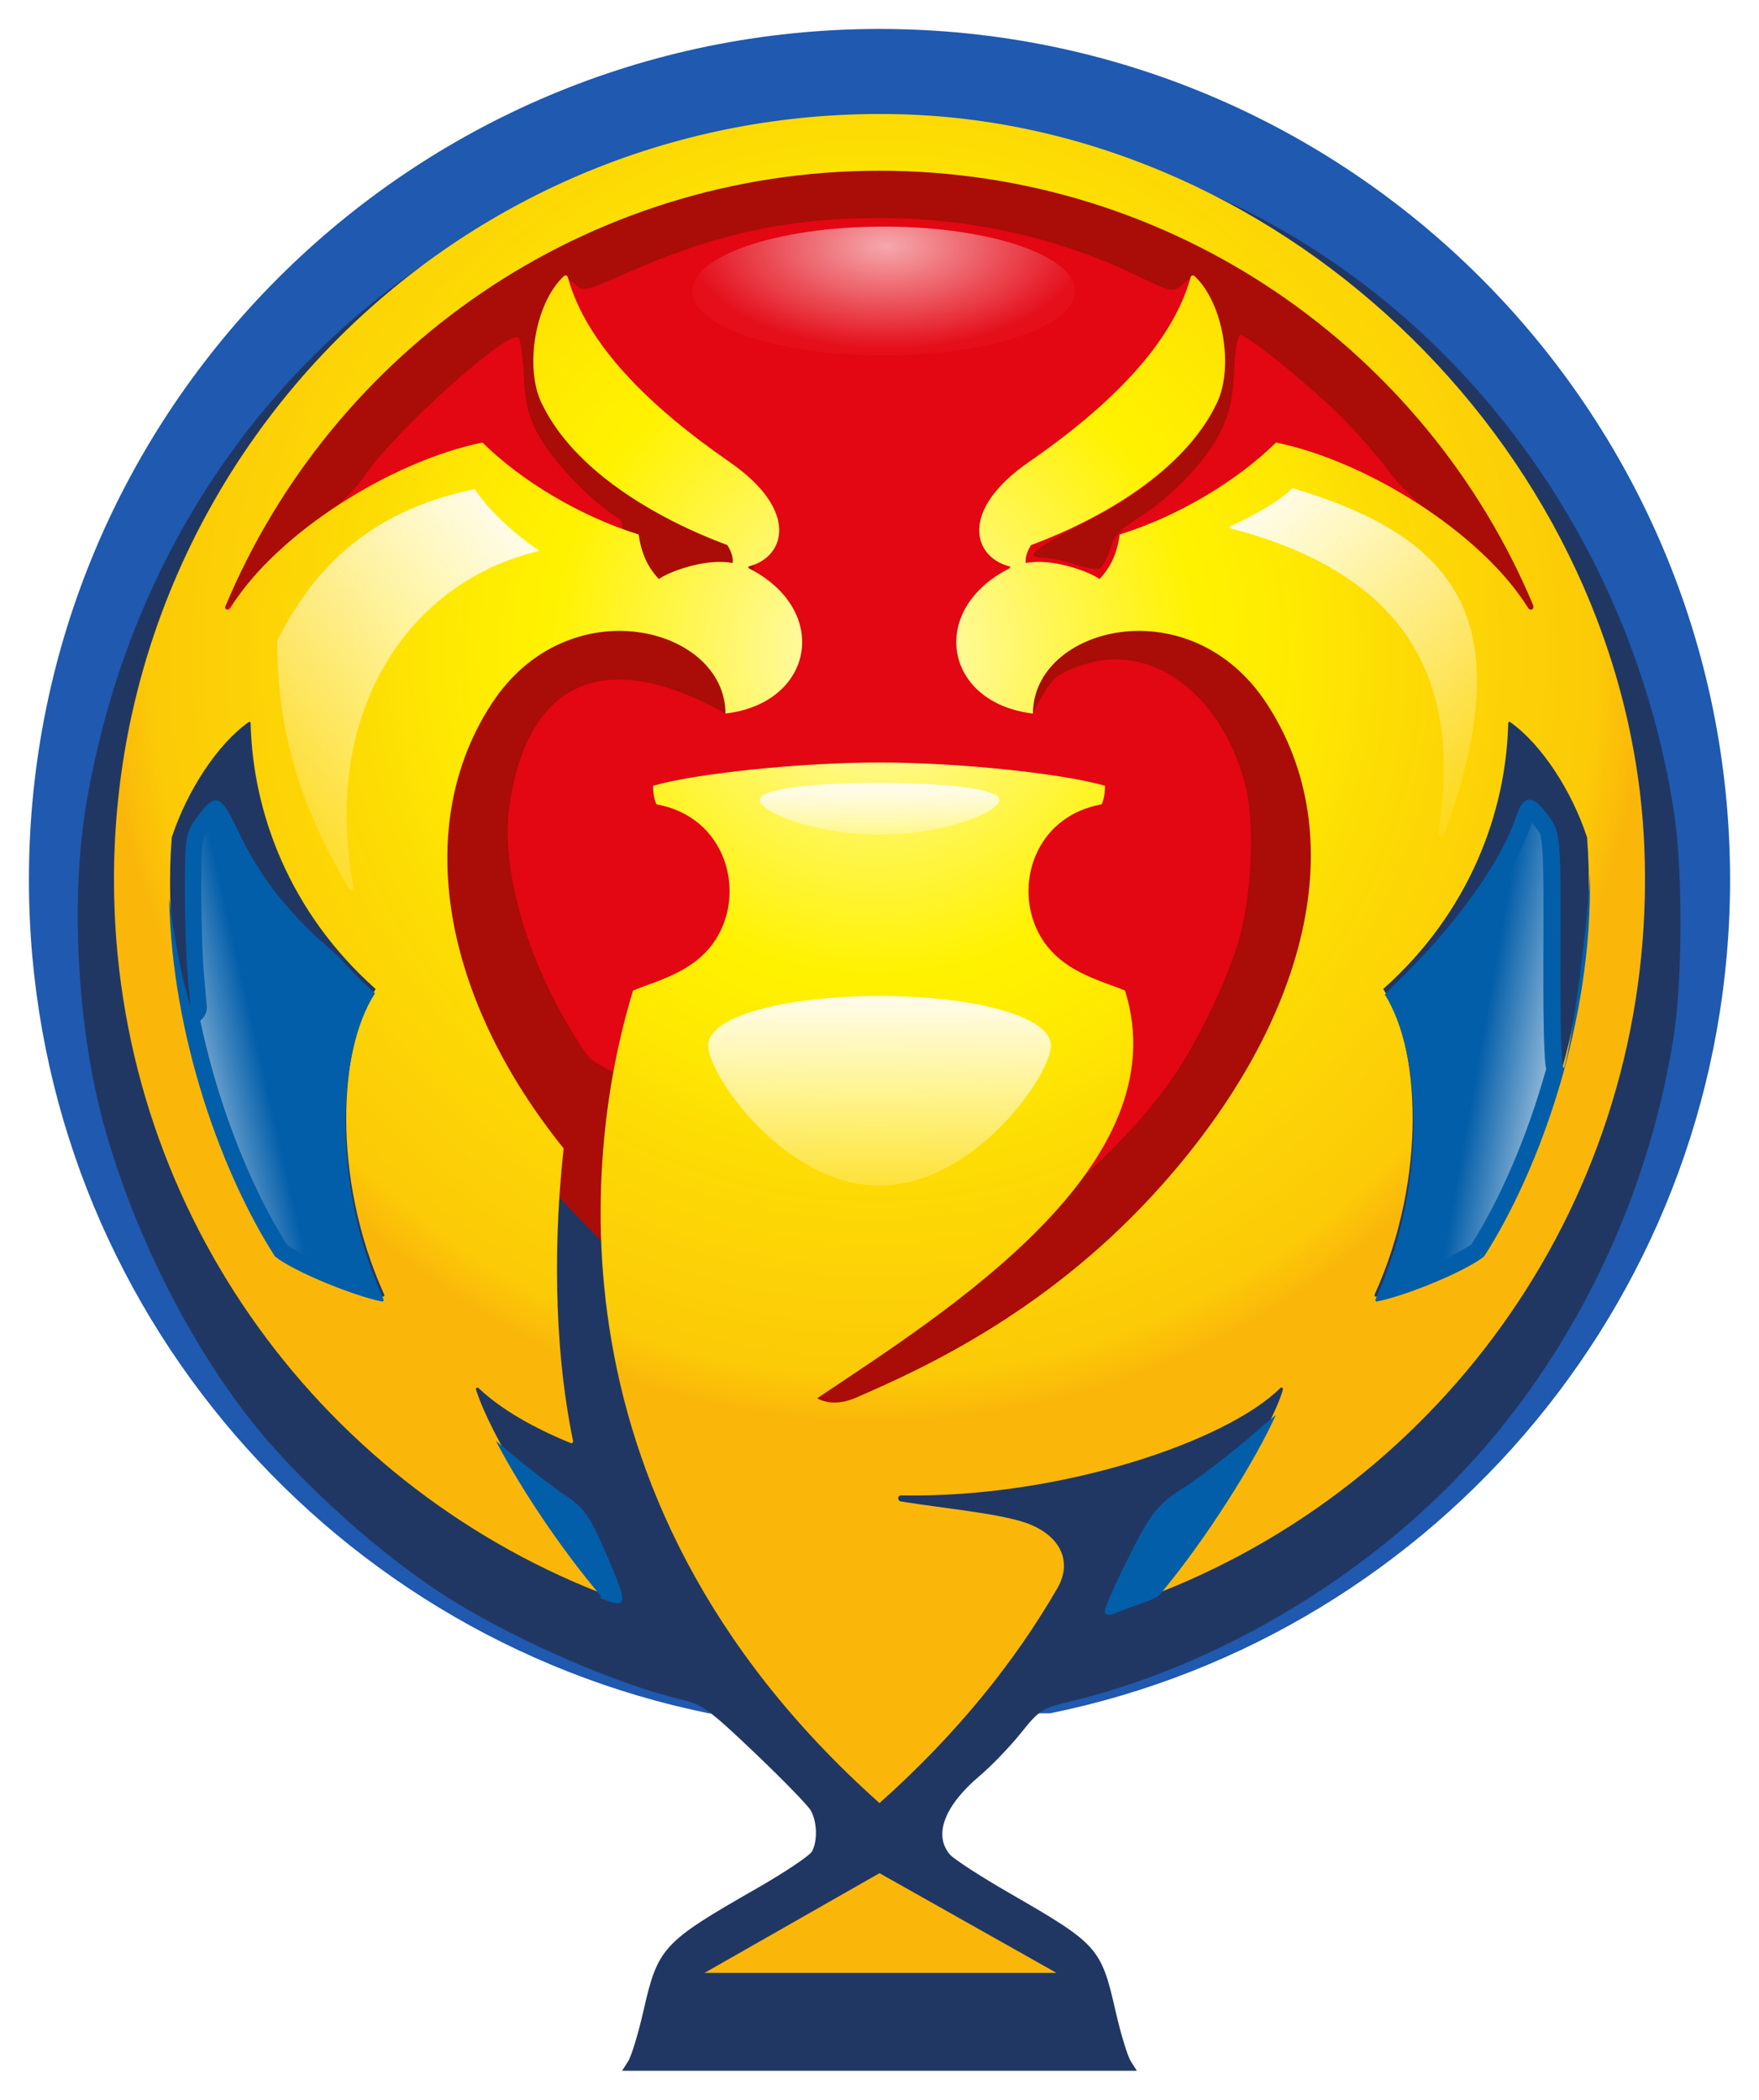 <?xml version="1.0" encoding="UTF-8" standalone="no"?>
<!-- Created with Inkscape (http://www.inkscape.org/) -->

<svg
   xmlns:dc="http://purl.org/dc/elements/1.1/"
   xmlns:cc="http://creativecommons.org/ns#"
   xmlns:rdf="http://www.w3.org/1999/02/22-rdf-syntax-ns#"
   xmlns:svg="http://www.w3.org/2000/svg"
   xmlns="http://www.w3.org/2000/svg"
   xmlns:xlink="http://www.w3.org/1999/xlink"
   xmlns:sodipodi="http://sodipodi.sourceforge.net/DTD/sodipodi-0.dtd"
   xmlns:inkscape="http://www.inkscape.org/namespaces/inkscape"
   width="289.469"
   height="345.46"
   viewBox="0 0 115.061 137.316"
   version="1.1"
   id="svg1338"
   inkscape:version="0.92.3 (2405546, 2018-03-11)"
   sodipodi:docname="Cupa and Supercupa Romaniei 2016 logo.svg">
  <defs
     id="defs1332">
    <linearGradient
       inkscape:collect="always"
       id="linearGradient2312">
      <stop
         style="stop-color:#ffffff;stop-opacity:0.537"
         offset="0"
         id="stop2308" />
      <stop
         style="stop-color:#ffffff;stop-opacity:0;"
         offset="1"
         id="stop2310" />
    </linearGradient>
    <linearGradient
       inkscape:collect="always"
       id="linearGradient2304">
      <stop
         style="stop-color:#ffffff;stop-opacity:0.388"
         offset="0"
         id="stop2300" />
      <stop
         style="stop-color:#ffffff;stop-opacity:0;"
         offset="1"
         id="stop2302" />
    </linearGradient>
    <linearGradient
       x1="404.151"
       y1="682.915"
       x2="420.51"
       y2="697.196"
       gradientUnits="userSpaceOnUse"
       spreadMethod="pad"
       id="linearGradient370"
       gradientTransform="matrix(1.151,0,0,-1.151,-504.965,953.425)">
      <stop
         style="stop-opacity:0.109;stop-color:#fffbe4"
         offset="0"
         id="stop366" />
      <stop
         style="stop-opacity:1;stop-color:#fffbe4"
         offset="1"
         id="stop368" />
    </linearGradient>
    <linearGradient
       x1="442.19"
       y1="669.82"
       x2="442.19"
       y2="656.263"
       gradientUnits="userSpaceOnUse"
       spreadMethod="pad"
       id="linearGradient352"
       gradientTransform="matrix(1.151,0,0,-1.151,-504.965,953.425)">
      <stop
         style="stop-opacity:1;stop-color:#fffbe4"
         offset="0"
         id="stop348" />
      <stop
         style="stop-opacity:0;stop-color:#fffbe4"
         offset="1"
         id="stop350" />
    </linearGradient>
    <linearGradient
       x1="442.19"
       y1="681.85"
       x2="442.19"
       y2="677.99"
       gradientUnits="userSpaceOnUse"
       spreadMethod="pad"
       id="linearGradient334"
       gradientTransform="matrix(1.151,0,0,-1.151,-504.965,953.425)">
      <stop
         style="stop-opacity:1;stop-color:#fffbe4"
         offset="0"
         id="stop330" />
      <stop
         style="stop-opacity:0.02;stop-color:#fffbe4"
         offset="1"
         id="stop332" />
    </linearGradient>
    <linearGradient
       x1="465.639"
       y1="698.877"
       x2="480.269"
       y2="681.91"
       gradientUnits="userSpaceOnUse"
       spreadMethod="pad"
       id="linearGradient316"
       gradientTransform="matrix(1.151,0,0,-1.151,-504.965,953.425)">
      <stop
         style="stop-opacity:1;stop-color:#fffbe4"
         offset="0"
         id="stop312" />
      <stop
         style="stop-opacity:0;stop-color:#fffbe4"
         offset="1"
         id="stop314" />
    </linearGradient>
    <radialGradient
       fx="0"
       fy="0"
       cx="0"
       cy="0"
       r="0.5"
       gradientUnits="userSpaceOnUse"
       gradientTransform="matrix(99.462,0,0,100.337,3.834,159.555)"
       spreadMethod="pad"
       id="radialGradient298">
      <stop
         style="stop-opacity:1;stop-color:#fffccc"
         offset="0"
         id="stop284" />
      <stop
         style="stop-opacity:1;stop-color:#fff766"
         offset="0.2"
         id="stop286" />
      <stop
         style="stop-opacity:1;stop-color:#fff200"
         offset="0.42"
         id="stop288" />
      <stop
         style="stop-opacity:1;stop-color:#fee702"
         offset="0.58"
         id="stop290" />
      <stop
         style="stop-opacity:1;stop-color:#fddc04"
         offset="0.67"
         id="stop292" />
      <stop
         style="stop-opacity:1;stop-color:#fcca07"
         offset="0.94"
         id="stop294" />
      <stop
         style="stop-opacity:1;stop-color:#fab70a"
         offset="1"
         id="stop296" />
    </radialGradient>
    <linearGradient
       x1="442.42"
       y1="711.49"
       x2="442.42"
       y2="704.81"
       gradientUnits="userSpaceOnUse"
       spreadMethod="pad"
       id="linearGradient270"
       gradientTransform="matrix(1.151,0,0,-1.151,-504.965,953.425)">
      <stop
         style="stop-opacity:0.652;stop-color:#ffffff"
         offset="0"
         id="stop266" />
      <stop
         style="stop-opacity:0.035;stop-color:#ffffff"
         offset="1"
         id="stop268" />
    </linearGradient>
    <radialGradient
       inkscape:collect="always"
       xlink:href="#linearGradient270"
       id="radialGradient2197"
       cx="4.244"
       cy="127.701"
       fx="4.244"
       fy="127.701"
       r="12.515"
       gradientTransform="matrix(-1.032,-2.671504e-7,1.392783e-7,-0.538,9.019,201.642)"
       gradientUnits="userSpaceOnUse" />
    <filter
       inkscape:collect="always"
       style="color-interpolation-filters:sRGB"
       id="filter2223"
       x="-0.024"
       width="1.048"
       y="-0.024"
       height="1.048">
      <feGaussianBlur
         inkscape:collect="always"
         stdDeviation="0.871"
         id="feGaussianBlur2225" />
    </filter>
    <linearGradient
       inkscape:collect="always"
       xlink:href="#linearGradient2304"
       id="linearGradient2306"
       x1="-151.961"
       y1="692.748"
       x2="-139.839"
       y2="689.97"
       gradientUnits="userSpaceOnUse" />
    <linearGradient
       inkscape:collect="always"
       xlink:href="#linearGradient2312"
       id="linearGradient2314"
       x1="180.242"
       y1="704.723"
       x2="163.645"
       y2="701.791"
       gradientUnits="userSpaceOnUse" />
    <radialGradient
       inkscape:collect="always"
       xlink:href="#linearGradient270"
       id="radialGradient2342"
       gradientUnits="userSpaceOnUse"
       gradientTransform="matrix(-1.032,-2.671504e-7,1.392783e-7,-0.538,9.019,201.642)"
       cx="4.244"
       cy="127.701"
       fx="4.244"
       fy="127.701"
       r="12.515" />
    <linearGradient
       inkscape:collect="always"
       xlink:href="#linearGradient352"
       id="linearGradient2344"
       gradientUnits="userSpaceOnUse"
       gradientTransform="matrix(1.151,0,0,-1.151,-504.965,953.425)"
       x1="442.19"
       y1="669.82"
       x2="442.19"
       y2="656.263"
       spreadMethod="pad" />
  </defs>
  <sodipodi:namedview
     id="base"
     pagecolor="#ffffff"
     bordercolor="#666666"
     borderopacity="1.0"
     inkscape:pageopacity="0.0"
     inkscape:pageshadow="2"
     inkscape:zoom="0.7"
     inkscape:cx="583.596"
     inkscape:cy="313.13758"
     inkscape:document-units="mm"
     inkscape:current-layer="layer1"
     showgrid="false"
     fit-margin-top="0"
     fit-margin-left="0"
     fit-margin-right="0"
     fit-margin-bottom="0"
     inkscape:window-width="1920"
     inkscape:window-height="1001"
     inkscape:window-x="-9"
     inkscape:window-y="-9"
     inkscape:window-maximized="1" />
  <g
     inkscape:label="Layer 1"
     inkscape:groupmode="layer"
     id="layer1"
     transform="translate(182.641,-116.839)">
    <g
       id="g2340"
       transform="translate(-129.268)">
      <path
         transform="scale(0.265)"
         d="m 15.711,441.598 c -119.997,0 -217.436,97.436 -217.436,217.438 0,104.597 73.975,192.009 172.494,212.729 1.947,1.56 4.499,3.824 9.264,8.361 3.377,3.216 6.597,6.401 9.008,8.883 1.205,1.241 2.213,2.311 2.898,3.074 0.253,0.282 0.434,0.545 0.605,0.783 0.06,0.194 0.277,0.803 0.301,1.578 0.015,0.496 -0.006,0.49 -0.061,0.76 -0.566,0.424 -1.247,0.924 -2.213,1.57 -2.322,1.554 -5.534,3.542 -8.922,5.48 -11.6,6.638 -18.123,10.28 -22.963,15.529 -4.839,5.25 -6.497,11.32 -8.314,19.311 -0.591,2.597 -1.298,5.251 -1.922,7.303 -0.621,2.043 -1.794,4.238 -0.926,2.871 l -1.484,2.342 a 7.15,7.15 0 0 0 6.039,10.979 h 63.633 63.633 a 7.15,7.15 0 0 0 6.039,-10.979 l -1.484,-2.342 c 0.869,1.366 -0.304,-0.828 -0.926,-2.871 -0.624,-2.052 -1.331,-4.706 -1.922,-7.303 -1.8,-7.916 -3.287,-13.782 -7.879,-18.902 -4.592,-5.121 -10.702,-8.498 -21.576,-14.764 -3.482,-2.007 -6.868,-4.072 -9.43,-5.727 -1.281,-0.827 -2.36,-1.557 -3.092,-2.082 -0.349,-0.25 -0.664,-0.541 -0.822,-0.686 0.012,-0.136 0.126,-0.39 0.418,-1.164 0.605,-1.606 2.669,-4.596 6.459,-7.793 3.528,-2.976 7.975,-7.621 11.072,-11.484 1.15,-1.434 1.443,-1.668 2.006,-2.273 a 7.15,7.15 0 0 0 1.076,-0.127 C 158.506,851.916 233.15,764.122 233.15,659.035 c 0,-120.001 -97.434,-217.438 -217.439,-217.438 z M 38.25,894.943 c -0.092,-0.081 -0.085,-0.07 0.307,0.379 -0.206,-0.236 -0.317,-0.237 -0.307,-0.379 z"
         id="path2316"
         style="fill:#ffffff;fill-opacity:1;fill-rule:nonzero;stroke:none;stroke-width:4.352"
         inkscape:original="M 15.710938 448.74805 C -100.42207 448.74805 -194.57422 542.8978 -194.57422 659.03516 C -194.57422 760.72062 -122.39473 845.54695 -26.488281 865.08594 L -26 865.08594 C -23.562219 866.92677 -20.388764 869.85103 -15.037109 874.94727 C -8.1573987 881.49862 -1.9599925 887.87731 -1.2636719 889.12305 C 0.28844322 891.89983 0.43042541 896.59802 -0.95898438 899.19531 C -1.5282179 900.2594 -7.7552757 904.42835 -14.798828 908.45898 C -37.919712 921.68986 -39.077487 922.94325 -42.65625 938.67969 C -43.915018 944.21473 -45.613161 949.79932 -46.431641 951.08984 L -47.919922 953.4375 L 15.712891 953.4375 L 79.345703 953.4375 L 77.857422 951.08984 C 77.038943 949.79932 75.340799 944.21473 74.082031 938.67969 C 70.520102 923.01725 69.713029 922.11915 48.027344 909.62305 C 40.860978 905.49354 34.175166 901.17452 33.171875 900.02539 C 28.983997 895.22875 31.735061 887.92386 40.521484 880.51172 C 43.393619 878.08885 47.940984 873.36736 50.625 870.01953 C 52.577301 867.58437 53.817769 866.11063 55.128906 865.08594 L 57.861328 865.08594 C 153.80259 845.57741 226 760.73805 226 659.03516 C 226 542.8978 131.85265 448.74805 15.710938 448.74805 z "
         inkscape:radius="7.1495962"
         sodipodi:type="inkscape:offset" />
      <path
         sodipodi:nodetypes="sccccccccs"
         d="m -51.481,174.37 c 0,26.904 19.098,49.348 44.473,54.518 v 0 H 15.309 v 0 c 25.384,-5.162 44.487,-27.609 44.487,-54.518 v 0 c 0,-30.728 -24.91,-55.638 -55.639,-55.638 v 0 c -30.727,0 -55.638,24.91 -55.638,55.638 z"
         style="fill:#1f59b0;fill-opacity:1;fill-rule:nonzero;stroke:none;stroke-width:1.151"
         id="path198"
         inkscape:connector-curvature="0" />
      <path
         d="m -40.572,159.03 c 1.992,-1.87 5.364,-0.462 5.882,2.355 v 0 c 2.554,13.894 15.192,38.347 38.808,49.089 v 0 C 27.734,199.731 40.412,175.278 42.967,161.384 v 0 c 0.516,-2.816 3.888,-4.224 5.88,-2.355 -8.44,-23.391 -28.926,-31.954 -44.729,-31.954 -15.803,0 -36.247,8.563 -44.691,31.954 z"
         style="fill:#e30613;fill-opacity:1;fill-rule:evenodd;stroke:none;stroke-width:1.151"
         id="path226"
         inkscape:connector-curvature="0" />
      <path
         sodipodi:nodetypes="ccccscsccccscccccsssccccsccccccccscscccscsccccccsccccscsscsccscc"
         inkscape:connector-curvature="0"
         d="m 44.322,153.945 c -0.792,-0.808 -2.392,-2.191 -3.556,-3.073 -1.218,-0.923 -2.605,-2.275 -3.268,-3.186 -0.633,-0.87 -2.003,-2.442 -3.043,-3.492 -2.049,-2.069 -6.187,-5.434 -6.681,-5.434 -0.199,0 -0.345,0.807 -0.418,2.315 -0.086,1.778 -0.276,2.67 -0.815,3.845 -0.861,1.875 -3.175,4.35 -5.349,5.723 -1.36,0.859 -1.679,1.206 -1.955,2.126 -0.181,0.605 -0.499,1.165 -0.707,1.245 -0.208,0.08 -0.936,-0.046 -1.62,-0.279 -0.683,-0.233 -1.588,-0.423 -2.011,-0.423 -1.291,0 -0.71,-0.551 2.076,-1.968 3.323,-1.69 4.882,-2.767 6.759,-4.671 2.028,-2.058 2.979,-4.049 2.959,-6.193 -0.019,-2.01 -0.671,-4.081 -1.544,-4.901 -0.61,-0.573 -0.68,-0.583 -1.137,-0.17 -0.65,0.588 -0.661,0.586 -3.091,-0.58 -5.146,-2.469 -10.836,-3.733 -16.801,-3.733 -5.965,0 -10.788,1.056 -16.601,3.636 -2.548,1.131 -2.739,1.176 -3.196,0.763 -0.731,-0.662 -1.022,-0.547 -1.732,0.685 -0.805,1.396 1.806,2.808 2.026,4.186 0.558,3.489 5.05,7.668 10.843,10.631 2.592,9.354 -6.416,7.389 -9.1,4.567 -1.122,-1.18 1.79,-4.086 0.745,-4.819 -1.823,-1.09 -4.433,-3.841 -5.355,-5.642 -0.59,-1.154 -0.764,-1.904 -0.857,-3.696 -0.064,-1.237 -0.217,-2.357 -0.34,-2.488 -0.59,-0.631 -8.142,6.148 -10.097,9.062 -0.535,0.798 -1.551,1.82 -2.331,2.346 -0.761,0.512 -2.338,1.84 -3.506,2.951 -1.918,1.825 -3.449,3.985 -3.274,3.268 0.277,-1.138 2.517,-7.988 4.384,-10.516 1.892,-2.564 5.698,-7.007 8.283,-9.131 9.201,-7.559 22.974,-11.76 34.669,-10.455 12.907,1.44 27.397,8.231 35.16,18.403 2.204,2.888 5.356,13.832 5.003,14.185 0.708,1.226 -3.733,-4.276 -4.525,-5.085 z m -47.115,56.323 c 0,-0.158 3.863,-4.081 5.645,-5.289 8.46,-5.733 16.582,-11.908 20.571,-17.782 1.539,-2.266 3.285,-5.861 4.122,-8.486 0.956,-3 1.205,-7.983 0.528,-10.583 -1.332,-5.114 -5.04,-8.476 -8.989,-8.148 -0.763,0.063 -1.905,0.371 -2.538,0.684 -0.525,0.26 -1.124,0.254 -2.351,2.84 -0.895,-2.968 -0.578,-5.267 0.253,-5.989 1.462,-1.269 5.467,-0.521 7.794,-0.372 3.496,0.224 9.723,2.577 11.604,6.304 1.532,3.036 3.115,6.214 3.093,10.199 -0.018,3.069 -2.244,7.361 -2.853,9.407 -2.69,9.029 -11.972,19.632 -21.518,25.82 -4.695,3.044 -15.36,2.399 -15.36,1.394 z m -9.552,-8.991 -7.967,-10.405 c -6.231,-8.138 -8.008,-21.473 -4.471,-28.715 1.016,-2.081 4.691,-4.79 6.528,-5.654 2.935,-1.381 11.791,0.616 13.851,2.575 0.635,0.604 -0.69,3.926 -1.513,4.427 -8.032,-4.509 -13.094,-2.061 -14.182,6.404 -0.441,4.479 1.521,10.628 5.046,15.815 1.396,2.054 10.807,2.94 6.679,8.574 z"
         style="fill:#aa0c08;stroke:none;stroke-width:0.265;filter:url(#filter2223)"
         id="path2124" />
      <path
         style="fill:#213763;stroke-width:0.276"
         d="m -12.285,251.643 c 0.217,-0.341 0.666,-1.819 0.999,-3.284 0.947,-4.164 1.253,-4.496 7.37,-7.996 1.864,-1.066 3.512,-2.169 3.662,-2.451 0.368,-0.687 0.33,-1.93 -0.081,-2.665 -0.184,-0.33 -1.824,-2.017 -3.645,-3.751 -3.002,-2.859 -3.45,-3.185 -4.826,-3.509 -4.059,-0.957 -10.43,-3.703 -14.82,-6.389 -4.65,-2.844 -10.384,-7.999 -13.649,-12.269 -4.044,-5.288 -7.462,-12.247 -9.309,-18.95 -1.748,-6.344 -2.2,-14.839 -1.123,-21.099 3.099,-18.008 14.053,-32.414 30.213,-39.736 7.542,-3.417 13.62,-4.751 21.65,-4.751 8.19,0 14.496,1.431 22.477,5.1 15.545,7.147 26.758,22.371 29.492,40.042 0.567,3.664 0.567,10.887 0.001,14.558 -1.77,11.48 -7.295,22.338 -15.329,30.127 -6.672,6.468 -15.516,11.41 -24.138,13.487 -1.876,0.452 -2.04,0.557 -3.267,2.086 -0.71,0.886 -1.913,2.135 -2.673,2.776 -2.325,1.961 -3.053,3.894 -1.945,5.163 0.265,0.304 2.034,1.447 3.93,2.539 5.738,3.306 5.951,3.544 6.894,7.688 0.333,1.464 0.783,2.942 0.999,3.284 l 0.394,0.621 H 4.157 -12.679 Z M 7.329,208.994 c 16.533,-8.785 30.756,-27.086 35.191,-45.283 0.828,-3.397 0.946,-3.672 1.972,-4.599 0.989,-0.894 1.219,-0.978 2.442,-0.893 0.743,0.051 1.351,0.022 1.351,-0.066 -2.76e-4,-0.305 -1.44,-3.703 -2.269,-5.353 -1.292,-2.574 -4.652,-7.516 -6.64,-9.768 -11.975,-13.562 -31.39,-19.016 -48.871,-13.729 -11.199,3.387 -20.325,10.377 -26.345,20.18 -1.314,2.139 -3.725,7.062 -3.988,8.143 -0.163,0.668 -0.126,0.69 1.017,0.6 0.895,-0.07 1.422,0.067 2.151,0.557 1.245,0.839 1.743,1.898 2.596,5.52 3.267,13.87 14.29,30.198 26.512,39.273 4.358,3.236 10.443,6.737 11.71,6.737 0.379,0 1.806,-0.594 3.172,-1.319 z"
         id="path2108"
         inkscape:connector-curvature="0" />
      <path
         d="M 4.592,131.657 H 4.269 c -6.837,0.029 -12.354,1.906 -12.354,4.216 0,2.326 5.604,4.213 12.515,4.213 6.909,0 12.515,-1.887 12.515,-4.213 0,-2.311 -5.519,-4.188 -12.354,-4.216"
         style="fill:url(#radialGradient2342);fill-opacity:1;fill-rule:evenodd;stroke:none;stroke-width:1.151"
         id="path272"
         inkscape:connector-curvature="0" />
      <path
         d="M -7.286,245.862 H 15.732 L 4.158,239.342 Z M -45.917,174.369 c 0,21.191 13.164,39.303 31.758,46.616 v 0 c 0.082,0.032 0.154,-0.066 0.098,-0.134 v 0 c -3.752,-4.448 -7.246,-10.216 -8.175,-13.13 v 0 c -0.038,-0.114 0.083,-0.182 0.166,-0.105 v 0 c 1.484,1.404 3.6,2.603 6.026,3.595 v 0 c 0.087,0.035 0.175,-0.039 0.157,-0.13 v 0 c -1.345,-6.54 -1.222,-13.655 -0.615,-19.136 v 0 c -7.916,-9.817 -9.949,-21.067 -4.708,-29.088 v 0 c 5.025,-7.688 15.291,-5.015 15.291,0.647 v 0 c 5.823,-0.691 6.89,-6.78 1.545,-9.49 v 0 c -0.07,-0.038 -0.075,-0.122 0.012,-0.143 v 0 c 2.364,-0.61 3.279,-3.658 -1.272,-6.807 v 0 c -5.303,-3.668 -9.385,-7.718 -10.595,-12.084 v 0 c -0.039,-0.153 -0.176,-0.163 -0.284,-0.061 v 0 c -1.899,1.81 -2.516,5.96 -1.461,8.219 v 0 c 2.092,4.486 7.596,7.645 12.176,9.348 v 0 c 0.198,0.287 0.413,0.811 0.35,1.174 v 0 c -1.701,-0.335 -4.079,0.526 -4.827,1.045 v 0 c -0.743,-0.793 -1.131,-1.643 -1.326,-2.914 v 0 c -3.816,-1.188 -7.665,-3.496 -10.216,-6.013 v 0 c -6.038,1.241 -13.456,5.964 -16.459,10.776 v 0 c -0.138,0.231 -0.362,0.195 -0.375,-0.011 v 0 c 6.983,-16.758 23.519,-28.539 42.809,-28.539 v 0 c 19.24,0 35.74,11.719 42.758,28.41 v 0 c 0.088,0.312 -0.198,0.416 -0.36,0.14 v 0 c -3.005,-4.812 -10.421,-9.535 -16.46,-10.776 v 0 c -2.555,2.517 -6.399,4.824 -10.22,6.013 v 0 c -0.193,1.271 -0.579,2.121 -1.324,2.914 v 0 c -0.744,-0.519 -3.126,-1.381 -4.825,-1.045 v 0 c -0.067,-0.364 0.151,-0.888 0.35,-1.174 v 0 c 4.582,-1.703 10.083,-4.862 12.177,-9.348 v 0 c 1.052,-2.259 0.434,-6.409 -1.463,-8.219 v 0 c -0.107,-0.102 -0.243,-0.092 -0.284,0.061 v 0 c -1.21,4.366 -5.291,8.415 -10.592,12.084 v 0 c -4.555,3.149 -3.638,6.197 -1.278,6.807 v 0 c 0.089,0.021 0.085,0.105 0.015,0.143 v 0 c -5.344,2.709 -4.279,8.799 1.544,9.49 v 0 c 0,-5.662 10.268,-8.335 15.294,-0.647 v 0 c 5.7,8.729 2.697,20.686 -6.772,31.383 v 0 c -7.263,8.204 -15.454,11.997 -20.136,14.021 v 0 c -1.067,0.459 -1.922,0.33 -2.449,0.052 v 0 c -0.025,-0.014 -0.025,-0.048 -0.007,-0.06 v 0 C 8.603,202.583 23.82,193.044 20.215,181.617 v 0 c -1.828,-0.754 -4.814,-1.377 -5.946,-4.433 v 0 c -1.13,-3.048 0.363,-7.015 4.416,-7.743 v 0 c 0.134,-0.244 0.235,-0.771 0.219,-1.215 v 0 c -2.701,-0.785 -9.424,-1.52 -14.746,-1.52 v 0 c -5.323,0 -12.107,0.735 -14.807,1.52 v 0 c -0.017,0.443 0.085,0.971 0.219,1.215 v 0 c 4.051,0.728 5.546,4.695 4.416,7.743 v 0 c -1.134,3.056 -4.118,3.679 -5.947,4.433 v 0 c -2.627,8.499 -6.881,32.635 16.119,53.141 v 0 c 5.118,-4.562 8.882,-9.305 11.612,-14.012 v 0 c 1.138,-1.939 0.012,-3.614 -2.059,-4.322 v 0 c -1.839,-0.626 -5.332,-0.936 -8.16,-1.393 v 0 c -0.225,-0.038 -0.244,-0.4 0.031,-0.395 v 0 C 15.98,214.823 26.858,211.103 30.372,207.617 v 0 c 0.085,-0.081 0.203,-0.01 0.172,0.105 v 0 c -0.675,2.411 -4.564,8.862 -8.073,13.037 v 0 c -0.07,0.089 0.023,0.22 0.13,0.177 v 0 c 19.153,-7.593 32.511,-26.66 31.585,-48.722 v 0 C 53.122,146.823 31.019,125.039 5.616,124.314 v 0 c -0.489,-0.013 -0.974,-0.02 -1.459,-0.02 v 0 c -27.655,0 -50.075,22.419 -50.075,50.075 z m 82.48,27.092 c 3.463,-7.674 2.943,-16.244 0.545,-19.944 v 0 c 5.642,-5.015 8.042,-11.559 8.175,-17.382 v 0 c 0.005,-0.076 0.067,-0.114 0.12,-0.08 v 0 c 2.046,1.438 4.034,4.492 5.037,7.542 v 0 c 0.832,10.35 -2.96,21.127 -6.803,27.102 v 0 c -1.261,0.999 -5.105,2.555 -6.962,2.935 v 0 c -0.014,0.003 -0.028,0.003 -0.04,0.003 v 0 c -0.076,0 -0.129,-0.05 -0.07,-0.176 z m -64.931,0.173 c -1.857,-0.38 -5.702,-1.935 -6.961,-2.935 v 0 c -3.847,-5.976 -7.639,-16.753 -6.806,-27.102 v 0 c 1.005,-3.05 2.992,-6.103 5.04,-7.542 v 0 c 0.05,-0.035 0.116,0.003 0.117,0.08 v 0 c 0.132,5.824 2.533,12.367 8.177,17.382 v 0 c -2.401,3.701 -2.919,12.27 0.542,19.944 v 0 c 0.059,0.127 0.006,0.176 -0.068,0.176 v 0 c -0.013,0 -0.026,0 -0.041,-0.003"
         style="fill:url(#radialGradient298);fill-rule:evenodd;stroke:none;stroke-width:1.151"
         id="path300"
         inkscape:connector-curvature="0" />
      <path
         d="m 27.084,151.26 c -0.06,0.025 -0.05,0.112 0.014,0.13 v 0 c 11.737,3.042 15.207,10.133 13.61,19.877 v 0 c -0.043,0.254 0.319,0.349 0.408,0.105 v 0 c 5.201,-14.282 0.492,-19.482 -9.954,-22.62 -0.633,0.751 -2.705,1.901 -4.078,2.508 z"
         style="fill:url(#linearGradient316);fill-rule:evenodd;stroke:none;stroke-width:1.151"
         id="path318"
         inkscape:connector-curvature="0" />
      <path
         d="m -3.671,169.171 v -0.014 c 0.021,-0.745 3.364,-1.106 7.545,-1.121 h 0.565 c 4.194,0.016 7.547,0.378 7.547,1.128 0,0.765 -3.505,2.25 -7.829,2.25 -4.312,0 -7.808,-1.477 -7.828,-2.243"
         style="fill:url(#linearGradient334);fill-rule:evenodd;stroke:none;stroke-width:1.151"
         id="path336"
         inkscape:connector-curvature="0" />
      <path
         d="m -7.049,185.22 c 0,1.926 5.017,9.157 11.206,9.157 6.191,0 11.21,-7.231 11.21,-9.157 0,-1.93 -5.019,-3.243 -11.21,-3.243 -6.19,0 -11.206,1.314 -11.206,3.243"
         style="fill:url(#linearGradient2344);fill-rule:evenodd;stroke:none;stroke-width:1.151"
         id="path354"
         inkscape:connector-curvature="0" />
      <path
         d="m -35.241,158.734 c 0,5.195 1.136,10.278 4.703,16.223 v 0 c 0.089,0.151 0.324,0.065 0.29,-0.111 v 0 c -2.151,-11.46 3.612,-19.972 12.113,-21.968 v 0 c 0.026,-0.006 0.031,-0.038 0.009,-0.052 v 0 c -2.052,-1.357 -3.652,-3.118 -4.184,-4.001 v 0 c -7.453,1.515 -10.852,5.811 -12.931,9.909"
         style="fill:url(#linearGradient370);fill-rule:evenodd;stroke:none;stroke-width:1.151"
         id="path372"
         inkscape:connector-curvature="0" />
      <path
         id="path2266"
         transform="scale(0.265)"
         d="m 113.523,790.1 c -1.667,1.376 -3.531,2.942 -5.582,4.723 -5.441,4.724 -13.173,10.68 -17.184,13.236 -6.375,4.064 -8.056,6.172 -13.381,16.775 -3.35,6.67 -6.092,12.823 -6.092,13.674 0,0.931 0.957,1.157 2.402,0.568 1.321,-0.538 4.873,-1.856 7.893,-2.93 1.162,-0.413 2.218,-0.919 3.268,-1.6 0.012,-0.064 0.034,-0.126 0.08,-0.184 11.299,-13.441 23.611,-33.093 28.596,-44.264 z"
         style="fill:#035ea9;stroke-width:1.372"
         inkscape:connector-curvature="0" />
      <path
         id="path2264"
         transform="scale(0.265)"
         d="m -79.008,796.496 c 5.942,11.397 15.638,26.096 25.865,38.219 0.213,0.257 -0.06,0.628 -0.369,0.506 7.13,2.753 7.271,2.045 2.037,-10.139 -4.314,-10.043 -5.612,-11.94 -10.365,-15.137 -2.988,-2.01 -8.394,-6.135 -12.014,-9.168 -2.252,-1.887 -3.723,-3.106 -5.154,-4.281 z"
         style="fill:#035ea9;stroke-width:1.197"
         inkscape:connector-curvature="0" />
      <path
         id="path2262"
         transform="scale(0.265)"
         d="m -148.314,638.43 c -1.315,0.117 -2.765,1.774 -4.938,4.824 -2.27,3.188 -2.511,4.833 -2.516,17.066 -0.003,7.446 0.308,17.063 0.691,21.371 l 0.697,7.834 -1.633,-6.154 c -0.898,-3.385 -2.316,-11.189 -3.15,-17.344 -0.203,-1.496 -0.336,-2.395 -0.49,-3.473 0.675,34.554 13.316,68.536 26.125,88.434 4.761,3.777 19.291,9.658 26.311,11.094 v 0.002 c 0.057,0.011 0.108,0.01 0.156,0.01 0.279,0 0.48,-0.185 0.258,-0.664 -13.081,-29.004 -11.124,-61.395 -2.051,-75.381 -3.224,-2.865 -6.163,-5.863 -8.84,-8.963 -12.148,-10.262 -19.317,-19.261 -24.961,-31.145 -2.5,-5.264 -3.969,-7.662 -5.66,-7.512 z"
         style="fill:#035ea9;stroke-width:1.119"
         inkscape:connector-curvature="0" />
      <path
         id="path2258"
         transform="scale(0.265)"
         d="m 176.088,638.26 c -1.292,0.006 -2.328,1.365 -3.223,4.076 -3.51,10.636 -13.861,25.406 -27.09,38.654 l -5.346,5.354 c 8.908,14.138 10.763,46.278 -2.238,75.086 -0.22,0.477 -0.021,0.662 0.266,0.662 0.048,0 0.1,0.002 0.152,-0.01 7.019,-1.436 21.549,-7.316 26.314,-11.094 13.526,-21.03 26.878,-57.794 26.113,-94.338 -0.397,11.175 -4.183,40.246 -6.256,47.438 -0.708,2.455 -1.087,-7.575 -1.014,-26.809 0.116,-30.136 0.059,-30.817 -2.914,-34.984 -1.924,-2.696 -3.473,-4.042 -4.766,-4.035 z"
         style="fill:#035ea9;stroke-width:1.308"
         inkscape:connector-curvature="0" />
      <path
         transform="scale(0.265)"
         d="m -148.447,643.666 c -0.464,0.564 -0.853,0.997 -1.518,1.93 -0.984,1.382 -1.132,1.551 -1.402,3.389 -0.271,1.838 -0.361,5.248 -0.363,11.338 -0.003,7.332 0.32,17.04 0.674,21.012 l 0.697,7.834 a 4.037,4.037 0 0 1 -1.602,3.58 c 4.624,22.061 12.984,42.045 21.422,55.365 1.844,1.334 6.202,3.633 10.869,5.572 2.184,0.908 4.412,1.722 6.516,2.445 -4.773,-12.937 -7.007,-26.132 -7.018,-38.02 -0.011,-12.491 2.251,-23.327 6.422,-31.291 -2.324,-2.203 -4.623,-4.419 -6.652,-6.746 -12.371,-10.47 -20.043,-20.071 -25.898,-32.4 -0.948,-1.995 -1.57,-3.053 -2.146,-4.008 z"
         id="path2292"
         style="fill:url(#linearGradient2306);fill-opacity:1;stroke-width:1.119"
         inkscape:original="M -148.31445 638.42969 C -149.62964 638.54632 -151.07994 640.2036 -153.25195 643.25391 C -155.52196 646.44205 -155.76342 648.08704 -155.76758 660.32031 C -155.77058 667.76647 -155.45976 677.38327 -155.07617 681.69141 L -154.37891 689.52539 L -156.01172 683.37109 C -156.9101 679.98619 -158.3281 672.18181 -159.16211 666.02734 C -159.36479 664.53142 -159.49821 663.6324 -159.65234 662.55469 C -158.9776 697.10918 -146.33625 731.09057 -133.52734 750.98828 C -128.76662 754.76554 -114.23604 760.64596 -107.2168 762.08203 L -107.2168 762.08398 C -107.1602 762.09528 -107.10843 762.09375 -107.06055 762.09375 C -106.78188 762.09375 -106.5808 761.90836 -106.80273 761.42969 C -119.88385 732.42582 -117.92675 700.03508 -108.85352 686.04883 C -112.0777 683.18377 -115.01654 680.18551 -117.69336 677.08594 C -129.84087 666.82384 -137.0106 657.82541 -142.6543 645.94141 C -145.1541 640.67758 -146.6235 638.27974 -148.31445 638.42969 z "
         inkscape:radius="-4.0362597"
         sodipodi:type="inkscape:offset" />
      <path
         transform="scale(0.265)"
         d="m 176.742,643.936 c -3.988,11.83 -14.528,26.554 -27.986,40.031 l -3.227,3.23 c 4.062,8.024 6.253,18.81 6.209,31.203 -0.042,11.719 -2.237,24.689 -6.887,37.426 1.999,-0.696 4.086,-1.447 6.145,-2.303 4.646,-1.931 8.977,-4.222 10.807,-5.537 6.849,-10.831 13.635,-26.082 18.439,-43.264 -0.028,-0.147 -0.072,-0.314 -0.094,-0.459 -0.194,-1.295 -0.288,-2.924 -0.377,-5.287 -0.179,-4.727 -0.254,-12.066 -0.217,-21.713 0.058,-15.065 0.054,-22.816 -0.283,-26.865 -0.337,-4.048 -0.418,-3.653 -1.848,-5.656 v -0.002 c -0.299,-0.419 -0.425,-0.49 -0.682,-0.805 z"
         id="path2296"
         style="fill:url(#linearGradient2314);fill-opacity:1;stroke-width:1.308"
         inkscape:original="M 176.08789 638.25977 C 174.79541 638.26577 173.75994 639.62498 172.86523 642.33594 C 169.35512 652.97168 159.00418 667.74193 145.77539 680.99023 L 140.42969 686.34375 C 149.3373 700.48157 151.19276 732.62185 138.19141 761.42969 C 137.97102 761.90684 138.17021 762.0918 138.45703 762.0918 C 138.50493 762.0918 138.55713 762.09403 138.60938 762.08203 C 145.62861 760.64596 160.15875 754.76554 164.92383 750.98828 C 178.44975 729.95786 191.80203 693.19449 191.03711 656.65039 C 190.63978 667.82554 186.85368 696.89672 184.78125 704.08789 C 184.07346 706.5433 183.69395 696.51275 183.76758 677.2793 C 183.88314 647.14316 183.82618 646.46268 180.85352 642.29492 C 178.92929 639.59851 177.38037 638.25339 176.08789 638.25977 z "
         inkscape:radius="-4.2126083"
         sodipodi:type="inkscape:offset" />
    </g>
  </g>
</svg>

